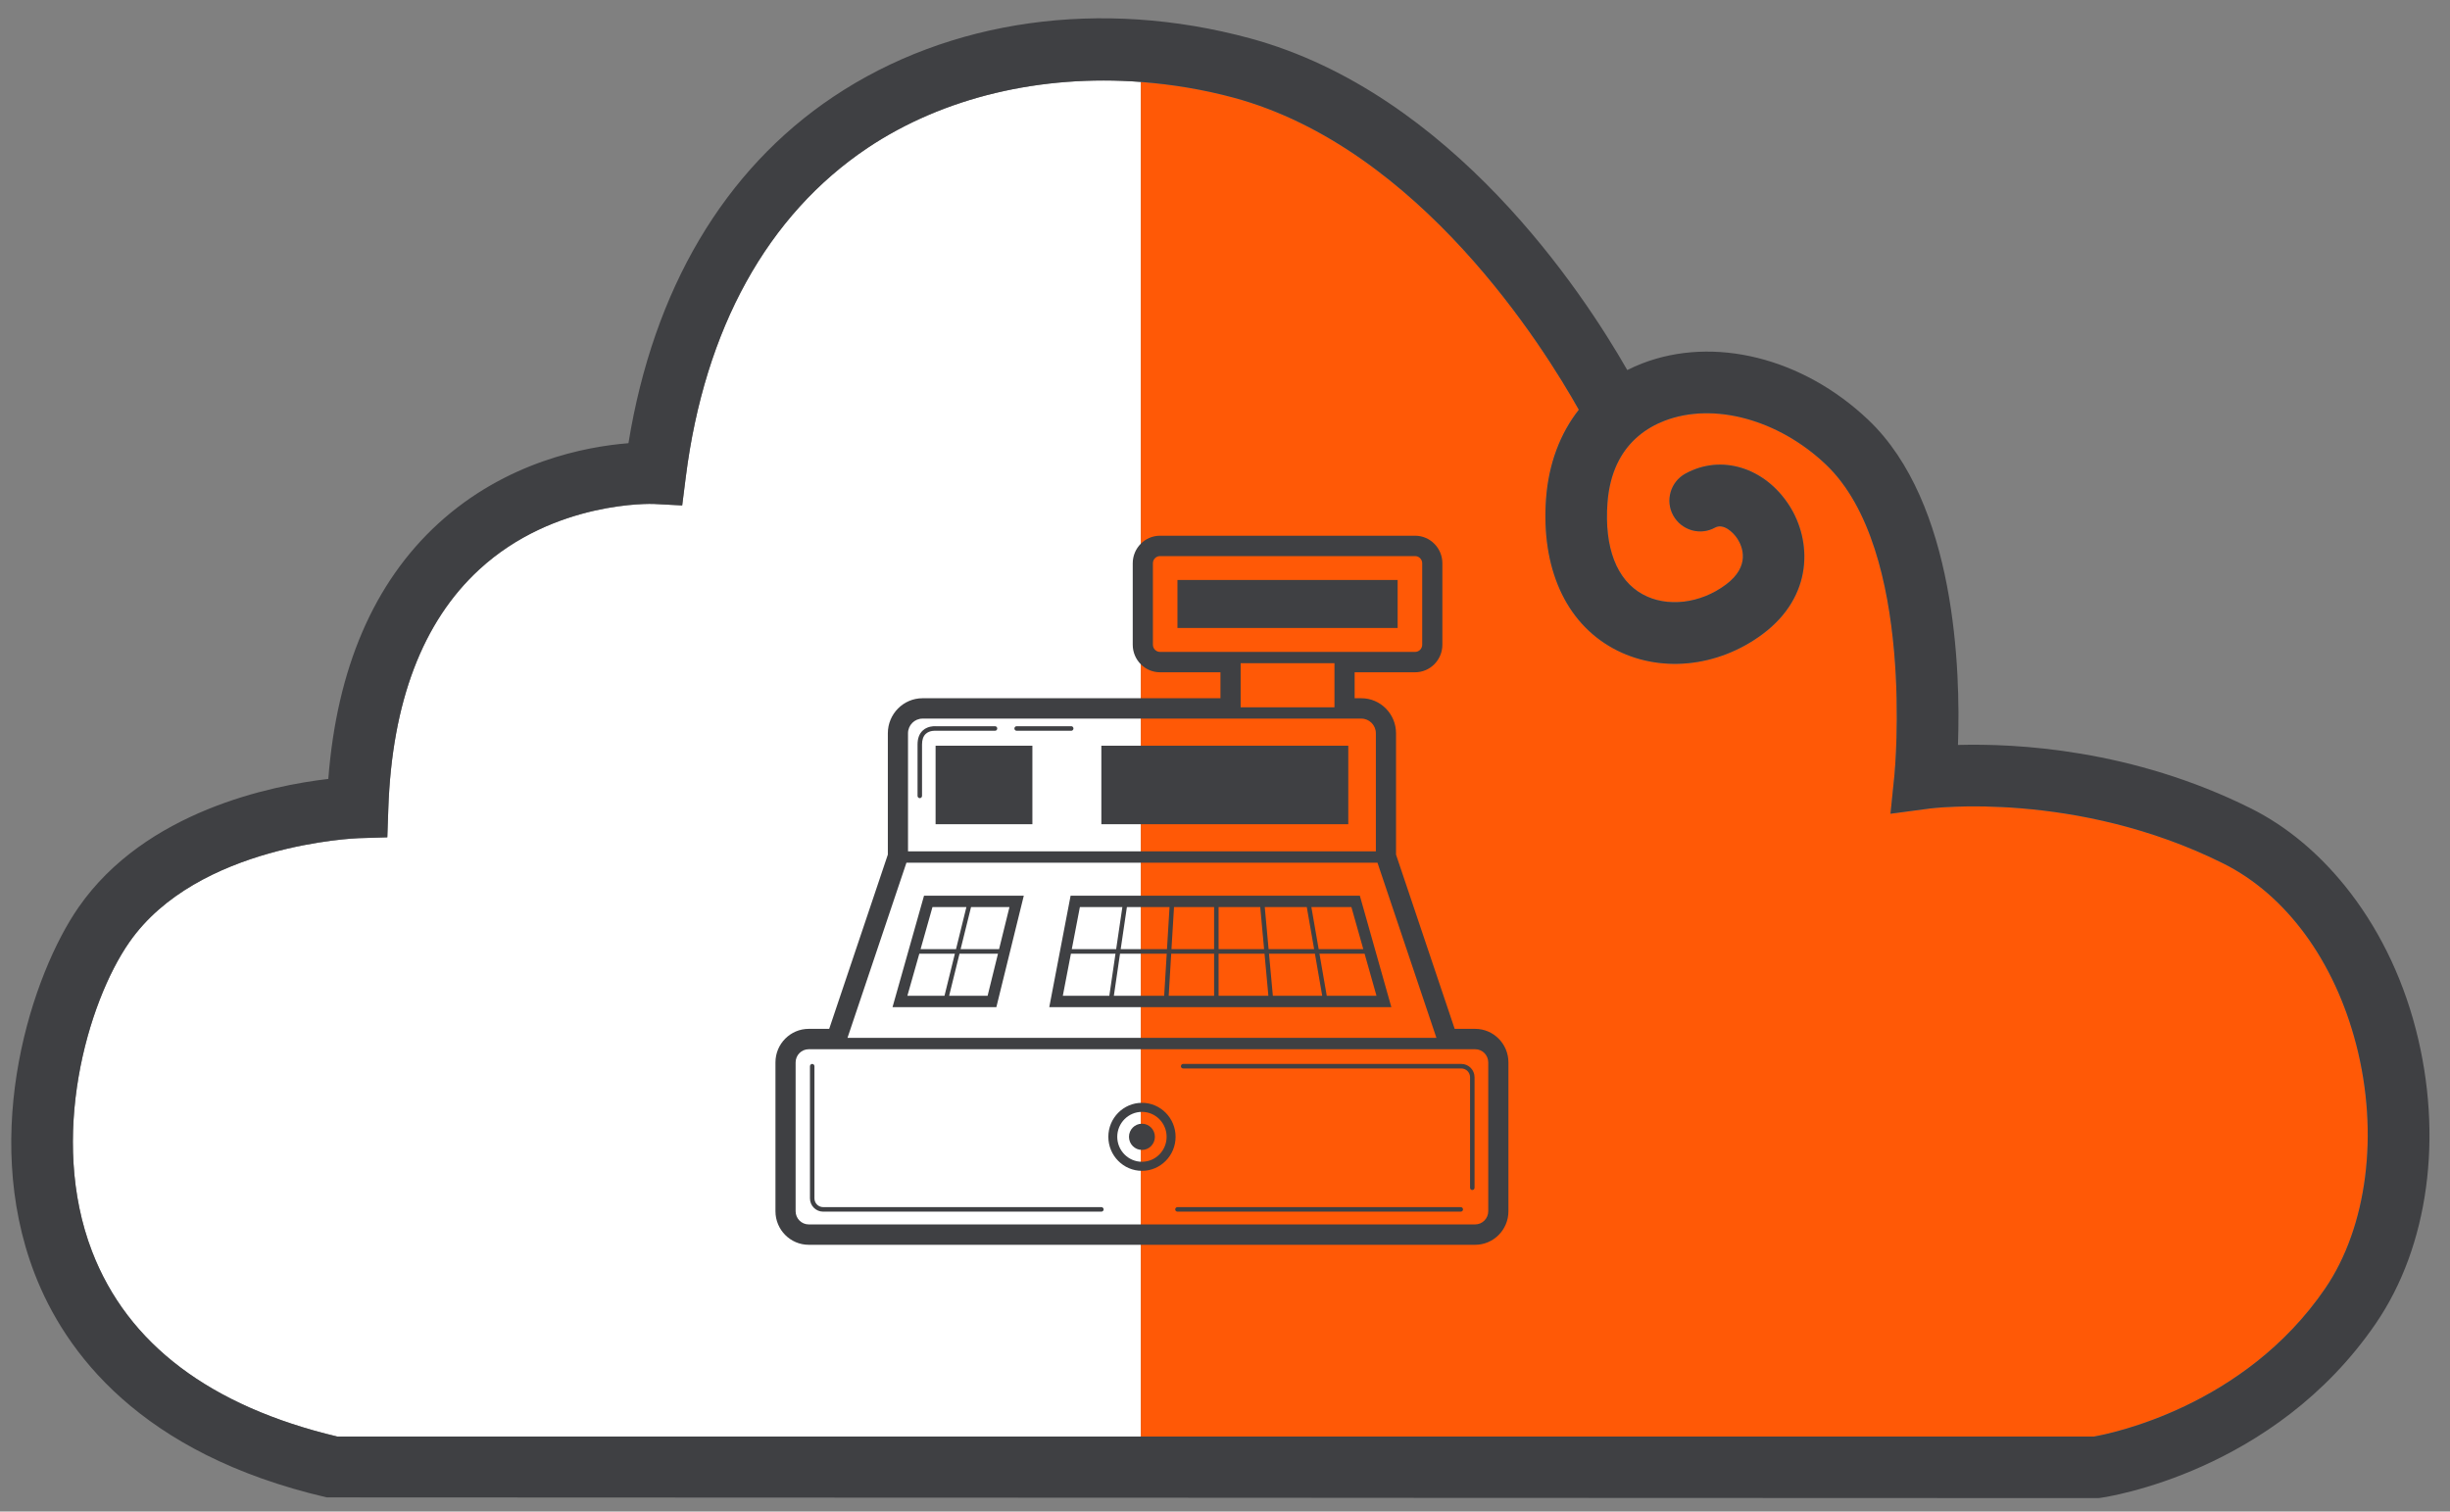 <?xml version="1.0" encoding="UTF-8" standalone="no"?><!DOCTYPE svg PUBLIC "-//W3C//DTD SVG 1.1//EN" "http://www.w3.org/Graphics/SVG/1.1/DTD/svg11.dtd"><svg width="100%" height="100%" viewBox="0 0 47 29" version="1.1" xmlns="http://www.w3.org/2000/svg" xmlns:xlink="http://www.w3.org/1999/xlink" xml:space="preserve" style="fill-rule:evenodd;clip-rule:evenodd;stroke-linejoin:round;stroke-miterlimit:1.414;"><rect x="0" y="0" width="47" height="29" fill="#808080" stroke="none"/><path d="M7.43,16.064l-0.554,0.017c-0.031,0.002 -3.088,0.117 -4.396,1.998c-0.801,1.151 -1.553,3.752 -0.714,5.929c0.683,1.777 2.266,2.973 4.705,3.553l15.415,0l0,-25.989c-1.912,-0.145 -3.785,0.291 -5.241,1.265c-1.922,1.287 -3.129,3.47 -3.489,6.315l-0.069,0.545l-0.549,-0.029c-0.017,0 -1.903,-0.071 -3.344,1.259c-1.086,1 -1.673,2.543 -1.744,4.584l-0.02,0.553l0,0Z" style="fill:#fff;fill-rule:nonzero;"/><path d="M21.886,27.561l18.281,0c0.323,-0.056 2.884,-0.569 4.436,-2.838c0.81,-1.183 1.04,-2.978 0.598,-4.683c-0.416,-1.605 -1.343,-2.87 -2.543,-3.47c-2.829,-1.415 -5.62,-1.061 -5.649,-1.056l-0.742,0.099l0.076,-0.745c0.004,-0.043 0.415,-4.318 -1.319,-5.959c-0.911,-0.863 -2.155,-1.198 -3.095,-0.834c-0.163,0.062 -0.339,0.156 -0.502,0.294c-0.017,0.018 -0.035,0.034 -0.055,0.05c-0.269,0.252 -0.491,0.638 -0.535,1.23c-0.063,0.857 0.177,1.48 0.676,1.754c0.463,0.255 1.105,0.18 1.595,-0.185c0.482,-0.359 0.316,-0.736 0.223,-0.882c-0.083,-0.128 -0.271,-0.301 -0.43,-0.213c-0.286,0.157 -0.645,0.053 -0.802,-0.233c-0.158,-0.286 -0.053,-0.645 0.233,-0.803c0.686,-0.377 1.524,-0.12 1.993,0.61c0.437,0.68 0.464,1.742 -0.511,2.469c-0.867,0.646 -1.995,0.753 -2.87,0.273c-0.914,-0.502 -1.382,-1.551 -1.284,-2.877c0.049,-0.663 0.267,-1.242 0.627,-1.701c-0.665,-1.188 -3.048,-5.017 -6.617,-5.985c-0.591,-0.16 -1.189,-0.258 -1.784,-0.303l0,25.988Z" style="fill:#ff5906;fill-rule:nonzero;"/><path d="M6.298,14.944c-1.084,0.127 -3.505,0.614 -4.789,2.46c-0.884,1.27 -1.895,4.302 -0.846,7.028c0.577,1.5 2.017,3.462 5.605,4.296l9.567,0.004l2.954,0.001l5.17,0.002l2.955,0.002l13.34,0.005l0.04,-0.005c0.134,-0.019 3.329,-0.49 5.283,-3.346c1.013,-1.48 1.299,-3.592 0.766,-5.648c-0.274,-1.058 -0.748,-1.992 -1.361,-2.75c-0.51,-0.629 -1.114,-1.139 -1.797,-1.481c-2.285,-1.142 -4.514,-1.25 -5.624,-1.22c0.051,-1.422 -0.038,-4.645 -1.725,-6.241c-1.254,-1.188 -2.955,-1.611 -4.334,-1.078c-0.099,0.038 -0.194,0.081 -0.285,0.127c-0.853,-1.493 -3.367,-5.315 -7.238,-6.365c-2.857,-0.774 -5.769,-0.366 -7.991,1.12c-2.098,1.404 -3.451,3.695 -3.932,6.647c-0.003,0 -0.007,0.001 -0.01,0.002c-0.806,0.065 -2.34,0.352 -3.639,1.541c-1.235,1.131 -1.944,2.777 -2.109,4.899l0,0ZM12.538,9.668l0.549,0.029l0.069,-0.545c0.36,-2.844 1.567,-5.028 3.489,-6.315c1.456,-0.974 3.329,-1.41 5.241,-1.265c0.594,0.046 1.193,0.143 1.784,0.303c3.568,0.968 5.951,4.798 6.617,5.986c-0.36,0.459 -0.578,1.038 -0.628,1.7c-0.098,1.327 0.37,2.376 1.285,2.878c0.875,0.48 2.003,0.373 2.87,-0.274c0.974,-0.726 0.947,-1.788 0.51,-2.468c-0.469,-0.73 -1.306,-0.988 -1.993,-0.61c-0.285,0.157 -0.39,0.516 -0.233,0.802c0.158,0.286 0.517,0.391 0.803,0.233c0.158,-0.087 0.346,0.086 0.429,0.214c0.094,0.145 0.259,0.522 -0.223,0.881c-0.49,0.366 -1.132,0.441 -1.595,0.185c-0.499,-0.273 -0.738,-0.897 -0.675,-1.754c0.044,-0.591 0.265,-0.978 0.535,-1.23c0.019,-0.015 0.037,-0.032 0.055,-0.049c0.161,-0.138 0.338,-0.232 0.501,-0.295c0.941,-0.365 2.185,-0.028 3.095,0.834c1.734,1.641 1.323,5.916 1.319,5.959l-0.076,0.745l0.742,-0.099c0.029,-0.005 2.82,-0.358 5.649,1.056c1.2,0.601 2.127,1.865 2.543,3.47c0.442,1.705 0.213,3.5 -0.597,4.684c-1.553,2.269 -4.113,2.782 -4.437,2.838l-18.281,0l-15.415,0c-2.438,-0.581 -4.021,-1.776 -4.705,-3.554c-0.838,-2.178 -0.087,-4.777 0.714,-5.928c1.309,-1.882 4.366,-1.998 4.397,-1.998l0.554,-0.017l0.019,-0.553c0.071,-2.042 0.657,-3.584 1.743,-4.584c1.443,-1.33 3.328,-1.26 3.346,-1.259l0,0Z" style="fill:#3f4043;fill-rule:nonzero;"/><path d="M28.55,23.238c0,0.139 -0.112,0.253 -0.251,0.253l-12.785,0c-0.138,0 -0.251,-0.114 -0.251,-0.253l0,-2.855c0,-0.14 0.113,-0.253 0.251,-0.253l12.785,0c0.139,0 0.251,0.113 0.251,0.253l0,2.855ZM17.389,16.551l9.036,0l1.131,3.361l-0.182,0l-10.935,0l-0.181,0l1.131,-3.361ZM17.419,14.068c0,-0.155 0.125,-0.281 0.278,-0.281l8.419,0c0.153,0 0.278,0.126 0.278,0.281l0,2.266l-0.172,0l-8.631,0l-0.172,0l0,-2.266ZM25.6,12.724l0,0.846l-0.172,0l-1.456,0l-0.172,0l0,-0.846l1.8,0ZM22.253,12.507c-0.075,0 -0.136,-0.062 -0.136,-0.138l0,-1.562c0,-0.076 0.061,-0.138 0.136,-0.138l4.894,0c0.075,0 0.136,0.062 0.136,0.138l0,1.562c0,0.076 -0.061,0.138 -0.136,0.138l-1.332,0l-0.387,0l-1.456,0l-0.388,0l-1.331,0ZM28.299,19.739l-0.393,0l-1.125,-3.343l0,-2.328c0,-0.37 -0.298,-0.672 -0.665,-0.672l-0.129,0l0,-0.498l1.16,0c0.288,0 0.523,-0.237 0.523,-0.529l0,-1.562c0,-0.292 -0.235,-0.529 -0.523,-0.529l-4.894,0c-0.288,0 -0.523,0.237 -0.523,0.529l0,1.562c0,0.292 0.235,0.529 0.523,0.529l1.16,0l0,0.498l-5.716,0c-0.366,0 -0.665,0.302 -0.665,0.672l0,2.328l-1.125,3.343l-0.393,0c-0.352,0 -0.638,0.289 -0.638,0.644l0,2.855c0,0.355 0.286,0.644 0.638,0.644l12.785,0c0.352,0 0.638,-0.289 0.638,-0.644l0,-2.855c0,-0.355 -0.286,-0.644 -0.638,-0.644Z" style="fill:#3f4043;fill-rule:nonzero;"/><rect x="22.588" y="11.127" width="4.224" height="0.921" style="fill:#3f4043;fill-rule:nonzero;"/><path d="M21.128,23.159l-5.337,0c-0.092,0 -0.167,-0.075 -0.167,-0.168l0,-2.535c0,-0.024 -0.019,-0.044 -0.042,-0.044c-0.024,0 -0.044,0.02 -0.044,0.044l0,2.535c0,0.141 0.114,0.255 0.253,0.255l5.337,0c0.024,0 0.044,-0.019 0.044,-0.043c0,-0.024 -0.02,-0.044 -0.044,-0.044Z" style="fill:#3f4043;fill-rule:nonzero;"/><path d="M28.034,20.412l-5.337,0c-0.024,0 -0.043,0.02 -0.043,0.044c0,0.024 0.019,0.043 0.043,0.043l5.337,0c0.092,0 0.167,0.076 0.167,0.168l0,2.121c0,0.024 0.019,0.043 0.043,0.043c0.024,0 0.043,-0.019 0.043,-0.043l0,-2.121c0,-0.14 -0.113,-0.255 -0.253,-0.255Z" style="fill:#3f4043;fill-rule:nonzero;"/><path d="M28.023,23.159l-5.435,0c-0.024,0 -0.043,0.02 -0.043,0.044c0,0.024 0.019,0.043 0.043,0.043l5.435,0c0.023,0 0.043,-0.019 0.043,-0.043c0,-0.024 -0.02,-0.044 -0.043,-0.044Z" style="fill:#3f4043;fill-rule:nonzero;"/><path d="M18.208,19.104l0.199,-0.807l0.738,0l-0.199,0.807l-0.738,0ZM17.407,19.104l0.229,-0.807l0.682,0l-0.199,0.807l-0.712,0ZM17.888,17.403l0.651,0l-0.199,0.807l-0.68,0l0.228,-0.807ZM19.365,17.403l-0.199,0.807l-0.738,0l0.2,-0.807l0.737,0ZM19.64,17.185l-1.914,0l-0.604,2.137l1.992,0l0.526,-2.137Z" style="fill:#3f4043;fill-rule:nonzero;"/><path d="M25.312,18.297l0.866,0l0.228,0.807l-0.954,0l-0.14,-0.807ZM24.418,19.104l-0.074,-0.807l0.881,0l0.14,0.807l-0.947,0ZM24.263,17.403l0.806,0l0.141,0.807l-0.874,0l-0.073,-0.807ZM23.377,19.104l0,-0.807l0.881,0l0.074,0.807l-0.955,0ZM23.291,18.21l-0.818,0l0.049,-0.807l0.769,0l0,0.807ZM23.291,19.104l-0.871,0l0.048,-0.807l0.823,0l0,0.807ZM21.499,18.21l0.119,-0.807l0.818,0l-0.049,0.807l-0.888,0ZM22.333,19.104l-0.965,0l0.118,-0.807l0.896,0l-0.049,0.807ZM20.389,19.104l0.155,-0.807l0.855,0l-0.118,0.807l-0.892,0ZM20.716,17.403l0.815,0l-0.119,0.807l-0.851,0l0.155,-0.807ZM23.377,17.403l0.799,0l0.074,0.807l-0.873,0l0,-0.807ZM25.925,17.403l0.228,0.807l-0.856,0l-0.14,-0.807l0.768,0ZM26.087,17.185l-5.549,0l-0.409,2.137l6.562,0l-0.604,-2.137Z" style="fill:#3f4043;fill-rule:nonzero;"/><rect x="17.948" y="14.307" width="1.857" height="1.506" style="fill:#3f4043;fill-rule:nonzero;"/><rect x="21.128" y="14.307" width="4.737" height="1.506" style="fill:#3f4043;fill-rule:nonzero;"/><path d="M19.503,14.02l1.048,0c0.023,0 0.042,-0.02 0.042,-0.044c0,-0.005 -0.001,-0.01 -0.003,-0.015c-0.006,-0.016 -0.021,-0.028 -0.039,-0.028l-1.048,0c-0.019,0 -0.034,0.012 -0.04,0.028c-0.002,0.005 -0.003,0.01 -0.003,0.015c0,0.024 0.019,0.044 0.043,0.044Z" style="fill:#3f4043;fill-rule:nonzero;"/><path d="M17.645,15.313c0.024,0 0.043,-0.02 0.043,-0.044l0,-0.986c0,-0.091 0.024,-0.16 0.072,-0.204c0.074,-0.068 0.183,-0.059 0.188,-0.059l1.141,0c0.023,0 0.042,-0.02 0.042,-0.044c0,-0.005 -0.001,-0.01 -0.003,-0.015c-0.006,-0.016 -0.021,-0.028 -0.039,-0.028l-1.137,0c-0.005,0 -0.084,-0.007 -0.166,0.028c-0.029,0.012 -0.058,0.029 -0.084,0.054c-0.066,0.061 -0.1,0.151 -0.1,0.268l0,0.986c0,0.024 0.019,0.044 0.043,0.044Z" style="fill:#3f4043;fill-rule:nonzero;"/><path d="M21.907,22.289c-0.261,0 -0.474,-0.215 -0.474,-0.479c0,-0.263 0.213,-0.478 0.474,-0.478c0.261,0 0.473,0.215 0.473,0.478c0,0.264 -0.212,0.479 -0.473,0.479ZM21.907,21.158c-0.356,0 -0.645,0.293 -0.645,0.652c0,0.36 0.289,0.653 0.645,0.653c0.356,0 0.645,-0.293 0.645,-0.653c0,-0.359 -0.289,-0.652 -0.645,-0.652Z" style="fill:#3f4043;fill-rule:nonzero;"/><path d="M21.907,21.559c-0.138,0 -0.249,0.113 -0.249,0.251c0,0.139 0.111,0.252 0.249,0.252c0.137,0 0.248,-0.113 0.248,-0.252c0,-0.138 -0.111,-0.251 -0.248,-0.251Z" style="fill:#3f4043;fill-rule:nonzero;"/></svg>